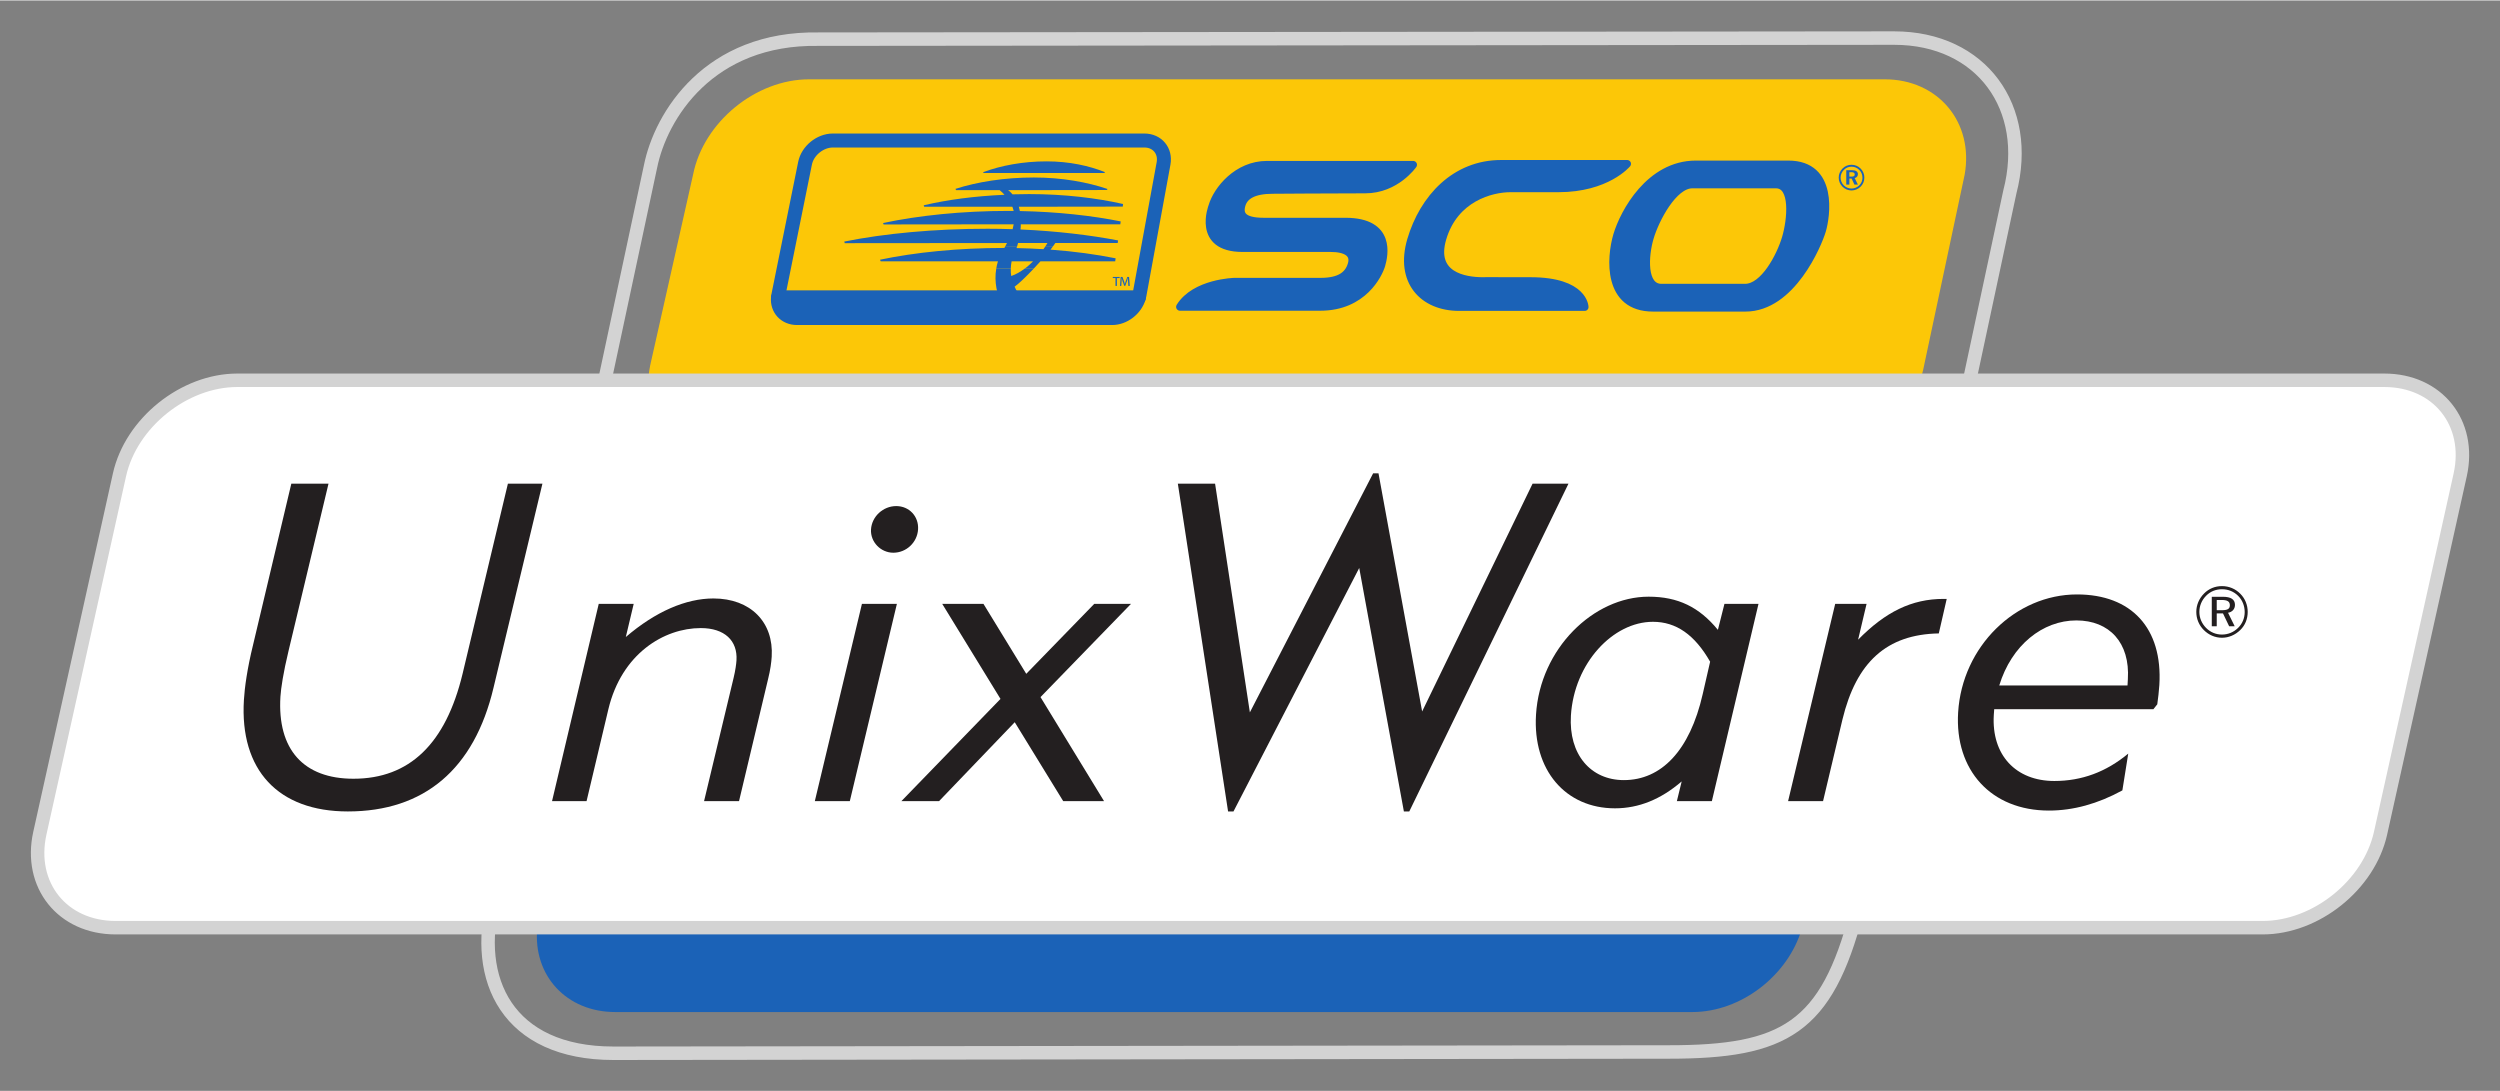 <?xml version="1.0" encoding="UTF-8" standalone="no"?>
<!DOCTYPE svg PUBLIC "-//W3C//DTD SVG 1.0//EN" "http://www.w3.org/TR/2001/REC-SVG-20010904/DTD/svg10.dtd">
<!-- Created with Inkscape (http://www.inkscape.org/) by Marsupilami -->
<svg
   xmlns:svg="http://www.w3.org/2000/svg"
   xmlns="http://www.w3.org/2000/svg"
   version="1.0"
   width="1024"
   height="447"
   viewBox="-1.057 -1.057 85.593 37.332"
   id="svg3658">
  <rect x="-1.057" y="-1.057" width="85.593" height="37.332" fill="#808080" stroke="none"/>
  <defs
     id="defs3660" />
  <path
     d="M 63.792,0.231 L 26.97,0.268 C 23.212,0.204 21.564,2.887 21.214,4.633 L 15.857,29.694 C 15.128,32.459 16.318,34.988 19.947,34.988 L 56.077,34.944 C 60.035,34.944 61.477,34.129 62.513,30.154 C 62.513,29.973 67.755,5.498 67.755,5.498 C 68.504,2.617 66.787,0.231 63.792,0.231 z"
     id="path3596"
     style="fill:none;stroke:#d3d3d3;stroke-width:0.461;stroke-linecap:round;stroke-linejoin:round;stroke-miterlimit:4;stroke-dasharray:none;stroke-opacity:1" />
  <path
     d="M 20.008,33.577 L 56.882,33.577 C 58.557,33.577 60.172,32.317 60.635,30.712 L 17.337,30.712 C 17.188,32.316 18.329,33.577 20.008,33.577"
     id="path3598"
     style="fill:#1b62b7;fill-opacity:1;fill-rule:nonzero;stroke:none" />
  <path
     d="M 64.822,11.422 L 66.207,4.909 C 66.528,3.113 65.297,1.643 63.472,1.643 L 26.644,1.643 C 24.819,1.643 23.033,3.107 22.674,4.897 L 21.204,11.436 C 21.18,11.551 21.164,11.664 21.154,11.776 L 64.738,11.776 C 64.772,11.659 64.8,11.542 64.822,11.422"
     id="path3600"
     style="fill:#fcc707;fill-opacity:1;fill-rule:nonzero;stroke:none" />
  <path
     d="M 80.447,27.451 C 80.052,29.232 78.234,30.689 76.409,30.689 L 2.905,30.689 C 1.08,30.689 -0.088,29.232 0.308,27.451 L 3.033,15.187 C 3.429,13.404 5.245,11.947 7.07,11.947 L 80.574,11.947 C 82.399,11.947 83.568,13.404 83.173,15.187 L 80.447,27.451 z"
     id="path3602"
     style="fill:#ffffff;fill-opacity:1;fill-rule:nonzero;stroke:#d3d3d3;stroke-width:0.461;stroke-linecap:butt;stroke-linejoin:miter;stroke-miterlimit:4;stroke-dasharray:none;stroke-opacity:1" />
  <path
     d="M 62.648,4.701 C 62.729,4.784 62.773,4.891 62.773,5.008 C 62.773,5.131 62.727,5.238 62.644,5.319 C 62.558,5.403 62.448,5.448 62.333,5.448 C 62.217,5.448 62.107,5.401 62.022,5.316 C 61.939,5.232 61.895,5.124 61.895,5.008 C 61.895,4.892 61.942,4.781 62.027,4.696 C 62.11,4.613 62.214,4.569 62.333,4.569 C 62.454,4.569 62.563,4.614 62.648,4.701 z M 62.073,4.742 C 62,4.816 61.96,4.911 61.96,5.008 C 61.96,5.107 61.998,5.199 62.067,5.271 C 62.139,5.342 62.233,5.382 62.329,5.382 C 62.432,5.382 62.525,5.346 62.599,5.273 C 62.669,5.206 62.708,5.113 62.708,5.014 C 62.708,4.909 62.672,4.818 62.6,4.747 C 62.528,4.673 62.437,4.634 62.333,4.634 C 62.232,4.634 62.143,4.671 62.073,4.742 z M 62.344,4.754 C 62.482,4.754 62.552,4.802 62.552,4.888 C 62.552,4.961 62.512,5.008 62.442,5.024 L 62.552,5.247 L 62.434,5.247 L 62.337,5.041 L 62.26,5.041 L 62.26,5.247 L 62.154,5.247 L 62.154,4.754 L 62.344,4.754 z M 62.26,4.974 L 62.329,4.974 C 62.407,4.974 62.444,4.954 62.444,4.901 C 62.444,4.844 62.404,4.822 62.324,4.822 L 62.26,4.822 L 62.26,4.974"
     id="path3604"
     style="fill:#1b62b7;fill-opacity:1;fill-rule:nonzero;stroke:none" />
  <path
     d="M 45.22,7.976 C 45.329,7.604 45.032,7.421 44.498,7.421 L 41.483,7.421 C 39.89,7.421 40.449,5.991 40.449,5.991 C 40.614,5.427 41.3,4.569 42.322,4.569 L 47.324,4.569 C 47.324,4.569 46.74,5.414 45.684,5.414 C 44.575,5.414 42.524,5.429 42.524,5.429 C 41.869,5.429 41.548,5.621 41.454,5.938 C 41.36,6.256 41.47,6.516 42.205,6.516 L 45.007,6.516 C 46.6,6.516 46.33,7.684 46.238,8.002 C 46.144,8.319 45.613,9.433 44.149,9.433 C 44.149,9.433 39.474,9.433 39.342,9.433 C 39.855,8.603 41.209,8.573 41.209,8.573 L 44.159,8.573 C 44.814,8.573 45.113,8.346 45.22,7.976 z"
     id="path3606"
     style="fill:#1b62b7;fill-opacity:1;fill-rule:nonzero;stroke:#1b62b7;stroke-width:0.265;stroke-linecap:round;stroke-linejoin:round;stroke-miterlimit:4;stroke-dasharray:none;stroke-opacity:1" />
  <path
     d="M 52.298,5.377 C 50.634,5.377 50.655,5.377 50.655,5.377 C 50.01,5.377 48.745,5.694 48.332,7.089 C 47.957,8.356 49.07,8.549 49.715,8.549 C 49.715,8.549 49.527,8.543 51.358,8.549 C 53.188,8.554 53.199,9.441 53.199,9.441 L 48.898,9.441 C 47.665,9.441 46.833,8.559 47.253,7.139 C 47.674,5.718 48.757,4.529 50.352,4.536 L 54.653,4.536 C 54.653,4.536 53.96,5.377 52.298,5.377 z"
     id="path3608"
     style="fill:#1b62b7;fill-opacity:1;fill-rule:nonzero;stroke:#1b62b7;stroke-width:0.261;stroke-linecap:round;stroke-linejoin:round;stroke-miterlimit:4;stroke-dasharray:none;stroke-opacity:1" />
  <path
     d="M 61.325,6.824 C 61.187,7.289 60.285,9.463 58.703,9.463 L 55.538,9.463 C 53.955,9.463 54.078,7.754 54.309,6.979 C 54.54,6.204 55.422,4.557 57.004,4.557 L 60.169,4.557 C 61.752,4.557 61.465,6.359 61.325,6.824 z M 55.827,8.777 L 58.688,8.777 C 59.338,8.777 59.897,7.703 60.082,7.083 C 60.267,6.463 60.393,5.243 59.744,5.243 L 56.883,5.243 C 56.233,5.243 55.615,6.437 55.432,7.057 C 55.245,7.678 55.175,8.777 55.827,8.777 z"
     id="path3610"
     style="fill:#1b62b7;fill-opacity:1;fill-rule:nonzero;stroke:#1b62b7;stroke-width:0.264;stroke-linecap:round;stroke-linejoin:round;stroke-miterlimit:4;stroke-dasharray:none;stroke-opacity:1" />
  <path
     d="M 37.954,9.032 L 38.78,4.522 C 38.858,4.091 38.563,3.738 38.124,3.738 L 27.458,3.738 C 27.019,3.738 26.59,4.089 26.505,4.519 L 25.592,9.034 C 25.585,9.062 25.582,9.089 25.579,9.117 L 37.934,9.117 C 37.942,9.088 37.949,9.061 37.954,9.032 z"
     id="path3612"
     style="fill:#fcc707;fill-opacity:1;fill-rule:nonzero;stroke:#1b62b7;stroke-width:0.479;stroke-linecap:round;stroke-linejoin:round;stroke-miterlimit:4;stroke-dasharray:none;stroke-opacity:1" />
  <path
     d="M 26.232,9.816 L 37.018,9.816 C 37.427,9.816 37.82,9.508 37.934,9.117 L 25.579,9.117 C 25.543,9.508 25.822,9.816 26.232,9.816 z"
     id="path3614"
     style="fill:#1b62b7;fill-opacity:1;fill-rule:nonzero;stroke:#1b62b7;stroke-width:0.479;stroke-linecap:round;stroke-linejoin:round;stroke-miterlimit:4;stroke-dasharray:none;stroke-opacity:1" />
  <path
     d="M 36.775,4.822 C 36.238,4.604 35.549,4.452 34.774,4.452 C 33.97,4.452 33.215,4.594 32.603,4.822 L 32.619,4.851 L 36.752,4.851 L 36.775,4.822"
     id="path3616"
     style="fill:#1b62b7;fill-opacity:1;fill-rule:nonzero;stroke:none" />
  <path
     d="M 33.364,7.357 C 33.378,7.322 33.398,7.287 33.418,7.248 L 27.865,7.253 L 27.848,7.198 C 29.217,6.922 30.92,6.759 32.752,6.759 C 33.042,6.759 33.332,6.764 33.612,6.774 C 33.624,6.721 33.637,6.666 33.649,6.607 L 29.195,6.612 L 29.178,6.563 C 30.382,6.306 31.878,6.148 33.485,6.148 C 33.54,6.148 33.594,6.148 33.648,6.148 C 33.634,6.104 33.623,6.049 33.604,6.006 L 30.585,6.006 L 30.568,5.956 C 31.363,5.768 32.308,5.641 33.334,5.596 C 33.283,5.542 33.232,5.487 33.169,5.438 L 31.675,5.438 L 31.657,5.393 C 32.409,5.152 33.343,5.004 34.339,5.004 C 35.31,5.004 36.18,5.167 36.863,5.398 L 36.834,5.433 L 33.46,5.438 C 33.514,5.478 33.565,5.527 33.608,5.581 C 33.797,5.576 33.984,5.572 34.177,5.572 C 35.39,5.572 36.5,5.709 37.394,5.912 L 37.383,6.001 L 33.825,6.006 C 33.839,6.049 33.847,6.104 33.86,6.153 C 35.154,6.178 36.334,6.311 37.313,6.508 L 37.299,6.607 L 33.892,6.607 C 33.893,6.666 33.889,6.726 33.882,6.784 C 35.127,6.838 36.267,6.977 37.223,7.159 L 37.21,7.248 L 35.075,7.248 C 35.05,7.282 35.027,7.317 34.997,7.357 L 34.739,7.357 C 34.76,7.317 34.785,7.282 34.804,7.248 L 33.798,7.248 C 33.788,7.287 33.778,7.322 33.768,7.357 L 33.364,7.357"
     id="path3618"
     style="fill:#1b62b7;fill-opacity:1;fill-rule:nonzero;stroke:none" />
  <path
     d="M 33.052,8.126 C 33.063,8.042 33.084,7.958 33.11,7.874 L 29.095,7.874 L 29.073,7.819 C 30.268,7.568 31.743,7.416 33.332,7.416 C 33.339,7.396 33.352,7.376 33.364,7.357 L 33.768,7.357 C 33.762,7.376 33.752,7.401 33.745,7.421 C 34.059,7.426 34.368,7.441 34.667,7.459 C 34.69,7.426 34.715,7.391 34.739,7.357 L 34.997,7.357 C 34.972,7.396 34.94,7.436 34.907,7.474 C 35.727,7.534 36.477,7.638 37.138,7.771 L 37.125,7.874 L 34.565,7.874 C 34.489,7.958 34.414,8.042 34.333,8.126 L 34.023,8.126 C 34.127,8.052 34.223,7.963 34.313,7.874 L 33.578,7.874 C 33.562,7.963 33.55,8.047 33.549,8.126 L 33.052,8.126"
     id="path3620"
     style="fill:#1b62b7;fill-opacity:1;fill-rule:nonzero;stroke:none" />
  <path
     d="M 33.052,8.126 C 32.974,8.574 33.078,9.048 33.268,9.378 L 34.117,9.378 C 33.975,9.226 33.798,9.008 33.68,8.742 C 33.817,8.648 34.073,8.402 34.333,8.126 L 34.023,8.126 C 33.879,8.234 33.724,8.323 33.564,8.377 C 33.55,8.298 33.547,8.214 33.549,8.126 L 33.052,8.126"
     id="path3622"
     style="fill:#1b62b7;fill-opacity:1;fill-rule:nonzero;stroke:none" />
  <path
     d="M 37.277,8.409 L 37.277,8.448 L 37.182,8.448 L 37.182,8.717 L 37.135,8.717 L 37.135,8.448 L 37.042,8.448 L 37.042,8.409 L 37.277,8.409 z M 37.575,8.717 L 37.563,8.532 C 37.56,8.507 37.563,8.478 37.563,8.447 L 37.559,8.447 C 37.552,8.476 37.543,8.509 37.533,8.536 L 37.469,8.713 L 37.433,8.713 L 37.37,8.532 C 37.363,8.507 37.355,8.476 37.348,8.447 L 37.345,8.447 C 37.344,8.477 37.345,8.503 37.344,8.532 L 37.333,8.717 L 37.288,8.717 L 37.312,8.409 L 37.373,8.409 L 37.433,8.577 C 37.44,8.599 37.447,8.626 37.455,8.653 L 37.457,8.653 C 37.463,8.626 37.47,8.598 37.478,8.576 L 37.539,8.409 L 37.599,8.409 L 37.623,8.717 L 37.575,8.717"
     id="path3624"
     style="fill:#1b62b7;fill-opacity:1;fill-rule:nonzero;stroke:none" />
  <path
     d="M 8.917,15.487 L 10.19,15.487 L 8.825,21.198 C 8.64,21.966 8.563,22.488 8.544,22.779 C 8.433,24.591 9.339,25.589 11.043,25.589 C 12.963,25.589 14.203,24.392 14.78,21.997 L 16.332,15.487 L 17.514,15.487 L 15.84,22.472 C 15.178,25.267 13.462,26.709 10.852,26.709 C 8.472,26.709 7.145,25.297 7.294,22.887 C 7.319,22.472 7.405,21.828 7.609,20.998 L 8.917,15.487"
     id="path3626"
     style="fill:#231f20;fill-opacity:1;fill-rule:nonzero;stroke:none" />
  <path
     d="M 19.442,19.602 L 20.639,19.602 L 20.369,20.737 C 21.39,19.862 22.43,19.417 23.368,19.417 C 24.642,19.417 25.437,20.231 25.364,21.413 C 25.352,21.597 25.32,21.858 25.239,22.181 L 24.245,26.357 L 23.048,26.357 L 24.06,22.134 C 24.123,21.873 24.15,21.658 24.158,21.536 C 24.2,20.861 23.75,20.431 22.937,20.431 C 21.678,20.431 20.227,21.306 19.772,23.209 L 19.025,26.357 L 17.843,26.357 L 19.442,19.602"
     id="path3628"
     style="fill:#231f20;fill-opacity:1;fill-rule:nonzero;stroke:none" />
  <path
     d="M 28.453,19.602 L 29.65,19.602 L 28.038,26.357 L 26.84,26.357 L 28.453,19.602 z M 29.627,16.254 C 30.072,16.254 30.403,16.607 30.375,17.053 C 30.348,17.498 29.973,17.851 29.528,17.851 C 29.098,17.851 28.738,17.483 28.764,17.053 C 28.792,16.607 29.182,16.254 29.627,16.254"
     id="path3630"
     style="fill:#231f20;fill-opacity:1;fill-rule:nonzero;stroke:none" />
  <path
     d="M 33.197,22.856 L 31.202,19.602 L 32.614,19.602 L 34.079,21.997 L 36.407,19.602 L 37.665,19.602 L 34.567,22.794 L 36.743,26.357 L 35.345,26.357 L 33.685,23.654 L 31.093,26.357 L 29.803,26.357 L 33.197,22.856"
     id="path3632"
     style="fill:#231f20;fill-opacity:1;fill-rule:nonzero;stroke:none" />
  <path
     d="M 40.544,15.487 L 41.735,23.317 L 45.955,15.133 L 46.139,15.133 L 47.633,23.286 L 51.414,15.487 L 52.643,15.487 L 47.193,26.709 L 47.008,26.709 L 45.479,18.373 L 41.174,26.709 L 40.989,26.709 L 39.269,15.487 L 40.544,15.487"
     id="path3634"
     style="fill:#231f20;fill-opacity:1;fill-rule:nonzero;stroke:none" />
  <path
     d="M 56.519,25.681 C 55.805,26.296 55.049,26.602 54.235,26.602 C 52.547,26.602 51.414,25.297 51.532,23.393 C 51.67,21.137 53.499,19.356 55.388,19.356 C 56.387,19.356 57.117,19.708 57.759,20.492 L 57.983,19.602 L 59.149,19.602 L 57.552,26.357 L 56.354,26.357 L 56.519,25.681 z M 55.534,20.216 C 54.168,20.216 52.838,21.628 52.727,23.424 C 52.645,24.759 53.405,25.636 54.54,25.636 C 55.815,25.636 56.798,24.637 57.24,22.687 L 57.493,21.582 C 56.965,20.661 56.333,20.216 55.534,20.216"
     id="path3636"
     style="fill:#231f20;fill-opacity:1;fill-rule:nonzero;stroke:none" />
  <path
     d="M 61.775,19.602 L 62.849,19.602 L 62.559,20.829 C 63.493,19.878 64.395,19.432 65.485,19.432 C 65.517,19.432 65.563,19.432 65.593,19.432 L 65.322,20.614 C 63.538,20.646 62.497,21.597 62.023,23.562 L 61.359,26.357 L 60.162,26.357 L 61.775,19.602"
     id="path3638"
     style="fill:#231f20;fill-opacity:1;fill-rule:nonzero;stroke:none" />
  <path
     d="M 69.093,26.679 C 67.113,26.679 65.862,25.297 65.984,23.317 C 66.122,21.059 67.952,19.279 70.055,19.279 C 71.913,19.279 72.993,20.431 72.873,22.381 C 72.859,22.611 72.832,22.811 72.802,23.041 L 72.669,23.209 L 67.219,23.209 C 67.214,23.271 67.21,23.347 67.205,23.408 C 67.123,24.776 67.958,25.666 69.278,25.666 C 70.214,25.666 71.048,25.359 71.808,24.729 L 71.607,25.988 C 70.765,26.449 69.922,26.679 69.093,26.679 z M 71.783,22.396 C 71.787,22.318 71.79,22.257 71.795,22.181 C 71.873,20.937 71.167,20.169 70.032,20.169 C 68.879,20.169 67.814,21.014 67.392,22.396 L 71.783,22.396"
     id="path3640"
     style="fill:#231f20;fill-opacity:1;fill-rule:nonzero;stroke:none" />
  <path
     d="M 75.645,19.256 C 75.81,19.421 75.898,19.642 75.898,19.878 C 75.898,20.119 75.81,20.336 75.643,20.498 C 75.469,20.668 75.248,20.762 75.017,20.762 C 74.783,20.762 74.565,20.668 74.395,20.498 C 74.228,20.331 74.138,20.112 74.138,19.878 C 74.138,19.644 74.232,19.421 74.403,19.248 C 74.565,19.083 74.778,18.994 75.017,18.994 C 75.258,18.994 75.477,19.086 75.645,19.256 z M 75.572,19.329 C 75.422,19.179 75.23,19.101 75.017,19.101 C 74.808,19.101 74.619,19.177 74.477,19.322 C 74.324,19.474 74.243,19.672 74.243,19.878 C 74.243,20.082 74.324,20.274 74.472,20.424 C 74.619,20.574 74.813,20.653 75.014,20.653 C 75.223,20.653 75.417,20.574 75.569,20.424 C 75.714,20.282 75.795,20.092 75.795,19.883 C 75.795,19.672 75.717,19.474 75.572,19.329 z M 75.462,19.637 C 75.462,19.777 75.373,19.881 75.225,19.906 L 75.452,20.368 L 75.262,20.368 L 75.052,19.929 L 74.838,19.929 L 74.838,20.368 L 74.668,20.368 L 74.668,19.359 L 75.042,19.359 C 75.322,19.359 75.462,19.448 75.462,19.637 z M 74.838,19.469 L 74.838,19.819 L 75.014,19.819 C 75.202,19.819 75.287,19.777 75.287,19.649 C 75.287,19.519 75.198,19.469 75.009,19.469 L 74.838,19.469"
     id="path3642"
     style="fill:#231f20;fill-opacity:1;fill-rule:nonzero;stroke:none" />
</svg>
<!-- version: 20090314, original size: 83.480217 35.21875, border: 3% -->
